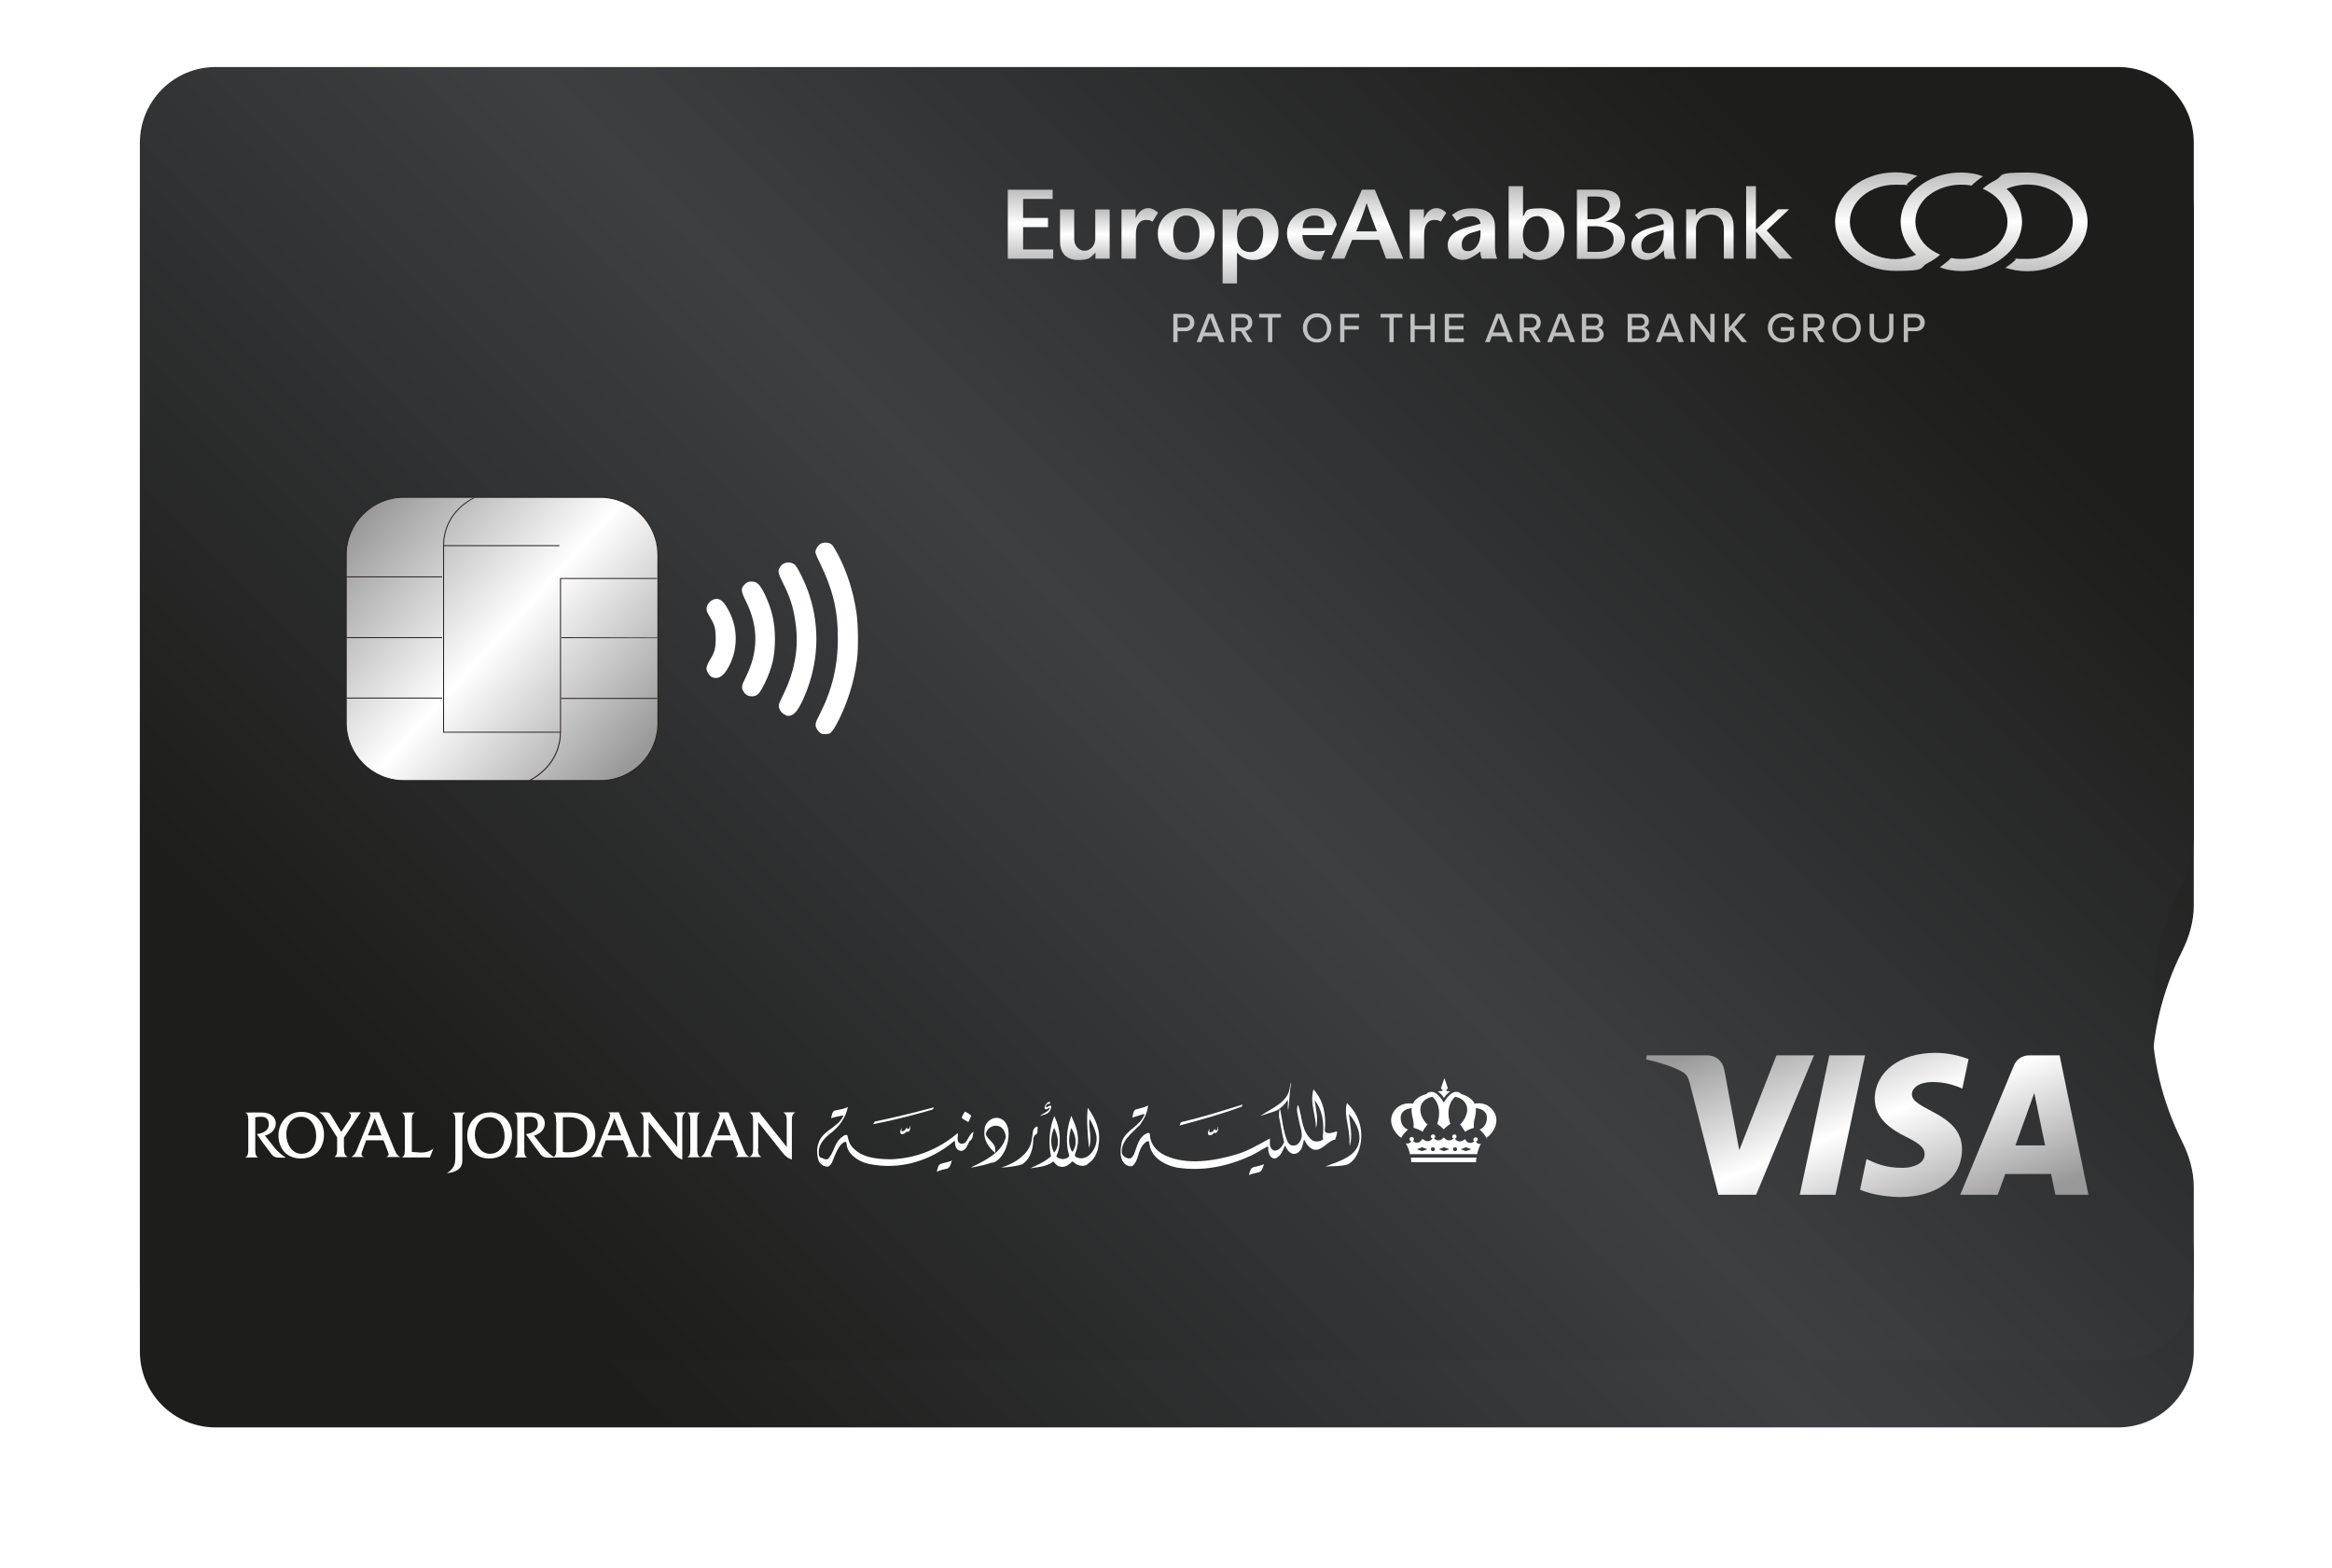 
<svg width="348" height="234" viewBox="0 0 348 234" fill="none" xmlns="http://www.w3.org/2000/svg">
<g filter="url(#filter0_d_59_1619)">
<path d="M32.192 10C25.942 10 20.875 15.067 20.875 21.317V191.699C20.875 197.95 25.942 203.016 32.192 203.016H316.058C322.308 203.016 327.375 197.95 327.375 191.699V177.147C327.375 174.747 326.667 172.415 325.592 170.269C322.71 164.515 321.088 158.021 321.088 151.147C321.088 144.274 322.71 137.779 325.592 132.025C326.667 129.879 327.375 127.548 327.375 125.148V21.317C327.375 15.067 322.308 10 316.058 10H32.192Z" fill="url(#paint0_linear_59_1619)"/>
</g>
<path d="M32.192 10C25.942 10 20.875 15.067 20.875 21.317V191.699C20.875 197.95 25.942 203.016 32.192 203.016H316.058C322.308 203.016 327.375 197.95 327.375 191.699V177.147C327.375 174.747 326.667 172.415 325.592 170.269C322.71 164.515 321.088 158.021 321.088 151.147C321.088 144.274 322.71 137.779 325.592 132.025C326.667 129.879 327.375 127.548 327.375 125.148V21.317C327.375 15.067 322.308 10 316.058 10H32.192Z" fill="url(#paint1_linear_59_1619)"/>
<path fill-rule="evenodd" clip-rule="evenodd" d="M122.764 109.561C122.311 109.426 121.857 108.884 121.721 108.341C121.676 107.98 121.721 107.754 122.22 106.805C124.17 103.009 125.032 99.484 125.032 95.236C125.032 90.987 124.261 87.96 122.401 84.118C121.993 83.305 121.676 82.537 121.676 82.401C121.676 81.994 122.039 81.407 122.401 81.181C122.9 80.864 123.762 80.91 124.17 81.316C124.307 81.452 124.715 82.13 125.078 82.808C126.438 85.429 127.346 88.321 127.799 91.349C128.071 93.202 128.117 96.772 127.89 98.444C127.482 101.608 126.62 104.41 125.304 107.166C124.488 108.838 123.989 109.516 123.581 109.516C123.173 109.516 123.354 109.516 123.263 109.561C123.173 109.561 122.946 109.561 122.764 109.516V109.561ZM117.276 106.714C116.55 106.488 116.051 105.63 116.278 104.997C116.323 104.861 116.641 104.138 117.004 103.415C118.501 100.342 119.136 97.043 118.818 93.835C118.546 91.168 118.092 89.496 116.868 87.056C116.051 85.429 116.006 85.158 116.505 84.48C116.958 83.847 118.047 83.757 118.637 84.299C119.045 84.66 120.315 87.282 120.769 88.773C122.401 93.699 122.129 98.987 120.088 103.822C119.045 106.308 118.274 107.076 117.231 106.76L117.276 106.714ZM111.652 103.822C111.198 103.641 110.835 103.144 110.744 102.692C110.699 102.421 110.744 102.105 111.289 101.065C113.194 97.224 113.194 93.518 111.334 89.767C110.518 88.14 110.518 87.779 111.198 87.146C111.561 86.83 111.697 86.785 112.15 86.785C112.967 86.785 113.375 87.191 114.101 88.638C115.189 90.897 115.643 92.84 115.643 95.371C115.643 97.947 115.235 99.71 114.056 102.105C113.375 103.46 113.058 103.822 112.377 103.912C112.15 103.912 111.833 103.912 111.652 103.822ZM106.345 101.111C105.982 100.975 105.619 100.478 105.483 100.071C105.347 99.619 105.483 99.258 105.982 98.399C106.662 97.314 106.798 96.727 106.798 95.281C106.798 93.835 106.662 93.247 105.982 92.162C105.755 91.801 105.528 91.349 105.483 91.168C105.256 90.445 105.891 89.587 106.662 89.406C107.342 89.27 107.841 89.587 108.431 90.581C110.245 93.428 110.245 97.224 108.431 100.026C107.796 101.02 107.07 101.382 106.299 101.065L106.345 101.111Z" fill="white"/>
<path d="M89.599 74.226H60.287C55.523 74.177 51.683 78.058 51.683 82.811V107.837C51.683 112.59 55.523 116.47 60.287 116.47H89.599C94.363 116.47 98.203 112.639 98.252 107.886V82.859C98.252 78.106 94.412 74.226 89.648 74.226H89.599Z" fill="url(#paint2_linear_59_1619)"/>
<path d="M89.55 116.568H60.238C55.425 116.568 51.537 112.639 51.537 107.837V82.811C51.585 78.009 55.474 74.129 60.287 74.129H89.599C94.412 74.129 98.3 78.058 98.3 82.859V107.886C98.3 112.688 94.363 116.568 89.55 116.568ZM60.287 74.275C55.571 74.275 51.731 78.106 51.731 82.811V107.837C51.731 112.542 55.523 116.422 60.238 116.422H89.55C94.266 116.422 98.106 112.639 98.106 107.886V82.859C98.106 78.155 94.314 74.323 89.599 74.275H60.287Z" fill="#2B2523"/>
<path d="M83.668 109.341H66.12V81.453C66.12 78.349 67.772 75.73 70.786 74.178V74.323C67.87 75.875 66.266 78.397 66.266 81.453V109.196H83.668V109.341Z" fill="#2B2523"/>
<path d="M79.05 116.568L78.953 116.422C81.87 114.919 83.571 112.251 83.571 109.147V86.254H98.057V86.4H83.717V109.195C83.717 112.348 81.967 115.064 79.002 116.568H79.05Z" fill="#2B2523"/>
<path d="M83.474 81.501H66.217V81.356H83.474V81.501Z" fill="#2B2523"/>
<path d="M65.974 86.157H51.682V86.012H65.974V86.157Z" fill="#2B2523"/>
<path d="M65.974 95.227H51.682V95.082H65.974V95.227Z" fill="#2B2523"/>
<path d="M98.057 95.227H83.766V95.082L98.057 95.13V95.227Z" fill="#2B2523"/>
<path d="M65.974 104.249H51.682V104.103H65.974V104.249Z" fill="#2B2523"/>
<path d="M98.057 104.297H83.766V104.151H98.057V104.297Z" fill="#2B2523"/>
<path d="M201.306 173.705C200.265 174.072 199.101 174.011 197.876 174.072H197.784C199.683 173.309 202.622 172.668 202.867 170.045C202.959 168.58 202.194 167.299 201.306 166.231V166.323C201.459 167.818 201.887 169.495 201.428 171.021C201.336 170.594 201.428 169.984 201.336 169.434C201.214 167.879 200.571 166.231 200.999 164.614C202.837 166.323 203.602 168.855 202.867 171.387C202.592 172.272 202.132 173.156 201.275 173.675" fill="white"/>
<path d="M199.315 170.014C197.937 170.258 196.835 172.577 195.334 171.112C194.998 170.807 194.814 170.411 194.599 170.045C194.416 170.594 194.416 171.234 194.018 171.692C193.742 172.058 193.313 172.302 192.823 172.15C192.272 171.967 191.997 171.417 191.782 170.929C191.507 171.417 191.354 172.028 190.925 172.455C190.711 172.668 190.466 172.912 190.098 172.882C189.578 172.79 189.363 172.211 189.271 171.753C189.21 171.509 189.363 171.265 189.179 171.082C188.475 171.417 187.771 171.906 187.067 172.272C183.637 173.95 179.626 174.895 175.553 174.224C173.961 173.889 172.154 172.973 171.633 171.234L171.45 170.319C171.082 170.228 170.776 170.624 170.531 170.899C169.796 171.814 169.919 173.126 169.061 173.95C168.663 174.194 168.204 173.95 167.867 173.706C167.01 172.882 167.193 171.57 167.377 170.502C167.867 168.672 170.194 168.062 170.776 166.323L170.715 166.231L168.969 166.78C169.092 166.384 169.061 165.865 169.429 165.591C170.072 165.377 170.776 165.316 171.327 164.95C171.235 166.018 170.745 166.994 170.102 167.879C168.908 169.099 167.255 170.258 167.408 172.089C167.591 172.607 168.112 172.882 168.602 172.882C168.939 172.821 169.092 172.485 169.245 172.211C169.704 171.082 169.919 169.557 171.297 169.068C171.45 169.068 171.572 169.129 171.603 169.282C171.603 170.685 172.583 171.814 173.808 172.394C177.145 173.98 181.371 173.217 184.709 172.211C186.117 171.784 187.801 170.838 189.516 169.892C189.516 170.533 189.333 171.356 190.098 171.692C190.435 171.753 190.741 171.601 190.986 171.387C191.323 171.112 191.476 170.746 191.629 170.411C191.292 169.19 191.139 167.909 190.864 166.658C190.864 166.292 190.864 165.865 190.955 165.53L191.047 165.621C191.354 167.177 191.507 168.794 192.088 170.258C192.211 170.533 192.456 170.868 192.762 170.929C193.13 170.99 193.497 170.929 193.742 170.655C194.783 169.618 193.956 168.184 193.803 167.055C193.681 166.353 193.405 165.713 193.65 164.95H193.742C194.354 166.719 194.201 168.885 195.824 170.167C196.253 170.441 196.927 170.38 197.355 170.106C197.539 169.984 197.355 169.679 197.417 169.465C197.6 167.574 197.355 165.621 196.192 164.218C196.375 165.56 196.774 167.024 196.375 168.367C196.375 166.414 195.426 164.553 196.008 162.57C197.508 164.187 197.937 166.445 197.692 168.702C197.692 168.885 197.876 169.038 198.06 169.068C198.611 169.221 199.07 168.885 199.529 168.855C199.529 169.221 199.438 169.526 199.284 169.862" fill="white"/>
<path d="M192.242 165.651C192.089 165.163 192.242 164.645 192.18 164.126C191.721 164.797 190.956 165.651 190.129 165.865C189.424 166.079 188.751 166.323 188.077 166.536C189.7 165.407 192.272 164.523 192.487 162.204L192.609 161.625H192.67C192.425 162.936 192.425 164.34 192.242 165.621" fill="white"/>
<path d="M187.893 174.926C187.373 175.078 186.852 175.139 186.362 175.353C186.515 174.956 186.546 174.346 187.036 174.193C187.557 174.041 188.169 173.949 188.628 173.736C188.445 174.163 188.383 174.743 187.893 174.926Z" fill="white"/>
<path d="M185.321 165.133C182.32 166.262 179.136 167.116 176.012 167.97C176.012 167.97 176.196 167.604 176.196 167.513L176.38 167.421C179.472 166.719 182.473 165.743 185.444 164.828L185.321 165.102" fill="white"/>
<path d="M181.463 169.038C181.34 169.16 181.187 169.038 181.126 169.038C180.942 169.404 180.575 169.495 180.391 169.373C180.207 169.251 180.238 168.977 180.33 168.794C180.391 168.672 180.422 168.55 180.514 168.458C180.575 168.611 180.33 168.794 180.514 168.946C180.636 169.038 180.789 168.946 180.912 168.885C181.095 168.794 181.187 168.58 181.249 168.428C181.249 168.55 181.402 168.733 181.585 168.641C181.769 168.519 181.647 168.275 181.8 168.153C181.769 168.458 181.8 168.885 181.493 169.007" fill="white"/>
<path d="M157.303 168.306C156.813 169.373 156.66 170.929 157.303 171.997C158.252 170.99 157.854 169.343 157.303 168.306ZM160.15 171.722C160.824 170.685 160.487 169.251 159.844 168.336C159.507 169.465 159.324 170.96 160.028 171.906L160.15 171.722ZM162.263 173.797C161.773 174.072 161.069 174.011 160.61 173.736L160.028 173.309C159.599 173.736 159.14 174.133 158.497 174.133C157.854 174.133 157.548 173.736 157.18 173.339C156.2 174.102 154.914 174.163 153.75 174.346C154.822 173.827 155.925 173.4 156.843 172.546C156.415 170.594 156.598 168.336 157.333 166.567L157.425 166.75C158.221 168.458 158.466 170.746 157.639 172.546C157.823 172.851 158.16 172.882 158.497 172.973C158.926 172.973 159.354 172.851 159.569 172.485C158.987 170.685 159.14 168.458 159.875 166.506L159.936 166.658C160.548 168.031 161.161 169.556 160.732 171.204C160.732 171.509 160.395 172.211 160.395 172.394C160.395 172.577 160.579 172.699 160.824 172.76C161.559 173.034 162.294 172.699 162.784 172.15C163.58 171.265 163.886 170.014 163.457 168.855C163.243 168.214 162.998 167.604 162.631 167.055L162.569 166.994C162.416 168.458 163.029 169.984 162.508 171.295C162.324 169.404 162.11 167.207 162.324 165.316L162.386 165.407C163.488 166.963 164.284 168.702 163.947 170.777C163.825 171.936 163.335 173.126 162.233 173.736" fill="white"/>
<path d="M156.476 166.018C156.231 166.262 155.649 166.414 155.19 166.536C155.619 166.17 156.384 165.957 156.69 165.377C156.445 165.224 156.017 165.865 155.894 165.346C155.894 164.95 156.139 164.645 156.445 164.462C156.537 164.431 156.66 164.431 156.721 164.492C156.721 164.584 156.66 164.675 156.599 164.767C156.415 164.675 156.262 164.767 156.17 164.919C156.078 164.98 156.047 165.102 156.078 165.194C156.415 165.346 156.69 164.736 156.874 165.102C156.874 165.438 156.721 165.774 156.476 166.018Z" fill="white"/>
<path d="M154.639 169.251C153.996 169.678 154.271 170.228 154.087 171.173C153.873 172.18 153.475 173.187 152.495 173.766C151.975 173.98 150.382 174.194 149.402 174.255L149.739 174.133C151.576 173.522 153.873 172.028 153.996 169.831C154.149 169.221 153.996 168.367 154.73 168.123C154.792 168.123 154.822 168.123 154.853 168.214C154.792 168.58 154.914 169.099 154.639 169.251Z" fill="white"/>
<path d="M148.147 173.461C147.167 173.797 146.126 174.011 145.085 174.224H144.901C146.83 173.248 149.555 172.058 150.107 169.648C150.015 169.007 149.739 168.275 149.065 168.062C148.484 167.879 147.902 168.062 147.473 168.489C147.289 168.702 147.167 168.946 147.106 169.221C147.32 170.106 148.606 170.563 148.514 171.57V172.058C147.504 171.204 146.708 170.075 146.922 168.641C146.891 167.909 147.412 167.238 148.055 166.963C148.667 166.658 149.402 166.841 149.892 167.329C150.78 168.336 150.566 169.984 150.168 171.173C149.831 172.119 149.157 173.187 148.177 173.522" fill="white"/>
<path d="M144.717 170.197C144.411 170.777 144.227 171.6 143.492 171.753C143.217 171.753 143.002 171.631 142.849 171.509C142.574 171.173 142.482 170.777 142.512 170.289H142.39C138.899 173.217 134.398 174.651 129.713 173.705C128.365 173.431 126.712 172.516 126.375 171.021C126.344 170.807 126.375 170.533 126.191 170.38C125.15 170.624 124.63 172.394 124.14 173.522C123.895 173.919 123.772 174.01 123.527 174.102C122.945 174.102 122.425 173.766 122.18 173.278C121.721 171.936 121.904 170.441 122.792 169.465C123.772 168.397 125.273 167.848 125.854 166.506V166.445C125.242 166.597 124.599 166.658 124.017 166.872C124.14 166.475 124.14 165.987 124.507 165.743C125.181 165.59 125.916 165.529 126.528 165.194C126.222 166.78 125.211 168.214 123.803 169.221C122.945 169.953 122.18 170.807 122.18 171.875C122.18 172.943 122.486 172.668 122.823 172.882C123.007 172.973 123.282 173.065 123.527 172.973C124.446 172.089 124.446 170.716 125.487 169.8C125.793 169.617 126.038 169.251 126.436 169.404C126.559 169.861 126.651 170.38 126.896 170.807C128.274 172.76 130.662 172.973 132.959 173.004C136.756 172.851 140.032 171.509 142.88 169.129H142.972C142.972 169.587 142.666 170.441 143.339 170.655C143.615 170.746 143.86 170.655 144.074 170.472C144.503 170.014 144.625 169.373 145.115 169.007L145.268 168.885C145.177 169.343 145.207 169.953 144.717 170.289" fill="white"/>
<path d="M144.472 167.421C144.135 167.238 143.829 167.085 143.523 166.841C143.584 166.475 143.799 166.201 143.982 165.896C144.35 166.048 144.687 166.231 144.932 166.506C144.809 166.841 144.687 167.146 144.503 167.451" fill="white"/>
<path d="M141.41 174.377C140.859 174.529 140.308 174.59 139.787 174.865C139.94 174.499 139.91 173.827 140.43 173.675C140.951 173.492 141.563 173.431 142.053 173.187C141.9 173.614 141.839 174.132 141.41 174.377Z" fill="white"/>
<path d="M138.501 165.774C135.837 166.536 133.142 167.207 130.356 167.757C130.264 167.695 130.417 167.573 130.478 167.482L130.57 167.36C133.54 166.75 136.48 166.018 139.358 165.255C139.328 165.651 138.746 165.682 138.47 165.774" fill="white"/>
<path d="M135.5 168.946C135.408 168.946 135.347 168.885 135.316 168.794C135.102 169.19 134.459 169.495 134.336 169.007C134.336 168.733 134.459 168.458 134.612 168.306C134.612 168.428 134.459 168.58 134.52 168.733C134.612 168.885 134.796 168.824 134.918 168.733C135.224 168.55 135.194 168.336 135.347 168.245C135.347 168.336 135.347 168.489 135.5 168.489C135.653 168.489 135.745 168.336 135.776 168.214V167.97C135.929 168.153 135.837 168.428 135.776 168.611C135.653 168.946 135.561 168.855 135.469 168.885" fill="white"/>
<path d="M51.352 171.387C51.352 171.997 51.352 172.302 51.873 172.668H49.883C50.373 172.394 50.311 171.722 50.311 171.234V169.739L48.597 167.024C48.321 166.567 48.107 166.231 47.617 165.987H48.535C48.872 165.987 49.178 166.048 49.301 166.262L50.924 168.916L52.179 167.024C52.363 166.78 52.577 166.292 52.026 166.018C52.026 165.987 53.833 165.987 53.833 165.987L51.322 169.77V171.387H51.352Z" fill="white"/>
<path d="M54.629 170.197L54.108 171.631C53.894 172.211 53.832 172.485 54.322 172.668H52.424C53.006 172.333 53.189 171.783 53.404 171.204L55.118 166.963C55.272 166.597 55.455 166.17 54.965 166.018C54.965 165.987 56.588 165.987 56.588 165.987L58.732 171.234C58.977 171.814 59.16 172.394 59.742 172.668H57.63C58.119 172.424 58.058 172.302 57.783 171.6L57.231 170.167H54.629V170.197ZM55.915 166.872L54.904 169.434H56.925L55.915 166.872Z" fill="white"/>
<path d="M62.866 171.997C63.57 171.997 64.152 171.814 64.673 171.387L64.152 172.729H59.957C60.478 172.516 60.416 171.753 60.416 171.295V167.451C60.416 166.994 60.478 166.231 59.957 166.048C59.957 166.018 61.917 166.018 61.917 166.018C61.396 166.231 61.458 166.994 61.458 167.451V171.906L62.835 171.997H62.866Z" fill="white"/>
<path d="M67.949 167.451C67.949 166.994 68.01 166.231 67.49 166.048C67.49 166.018 69.449 166.018 69.449 166.018C68.929 166.231 68.99 166.994 68.99 167.451V173.248C68.99 174.316 68.194 174.926 66.693 175.078C67.826 174.316 67.949 173.705 67.949 172.607V167.451Z" fill="white"/>
<path d="M82.984 167.421C82.984 166.963 83.046 166.201 82.525 166.048C82.525 166.018 85.036 166.018 85.036 166.018C87.363 166.018 88.833 167.268 88.833 169.312C88.833 171.356 87.302 172.729 85.005 172.729H82.555C83.076 172.363 83.015 171.875 83.015 171.265V167.421H82.984ZM84.025 171.906C84.27 171.967 84.515 171.967 84.76 171.967C86.291 171.967 87.639 171.173 87.639 169.404C87.639 167.634 86.628 166.719 84.913 166.719C83.199 166.719 84.301 166.75 83.995 166.841V171.906H84.025Z" fill="white"/>
<path d="M90.395 170.197L89.874 171.631C89.66 172.211 89.599 172.485 90.088 172.668H88.19C88.772 172.333 88.956 171.783 89.17 171.204L90.885 166.963C91.038 166.597 91.222 166.17 90.731 166.018C90.731 165.987 92.355 165.987 92.355 165.987L94.498 171.234C94.743 171.814 94.927 172.394 95.508 172.668H93.396C93.885 172.424 93.824 172.302 93.549 171.6L92.998 170.167H90.395V170.197ZM91.681 166.872L90.67 169.434H92.691L91.681 166.872Z" fill="white"/>
<path d="M96.764 171.387C96.764 171.967 96.764 172.363 97.284 172.668H95.478C96.029 172.333 96.029 171.905 96.029 171.356V167.299C96.029 166.719 96.029 166.323 95.508 166.018C95.508 165.987 97.009 165.987 97.009 165.987C97.039 166.109 97.1 166.17 97.162 166.262L97.315 166.475L101.051 171.173V167.299C101.051 166.719 101.051 166.323 100.53 166.018C100.53 165.987 102.337 165.987 102.337 165.987C101.816 166.323 101.816 166.719 101.816 167.299V173.034C101.081 172.79 100.775 172.455 100.316 171.875L96.794 167.451V171.387H96.764Z" fill="white"/>
<path d="M103.011 167.451C103.011 166.994 103.072 166.231 102.551 166.048C102.551 166.018 104.511 166.018 104.511 166.018C103.99 166.231 104.052 166.994 104.052 167.451V171.295C104.052 171.753 103.99 172.485 104.511 172.699H102.551C103.072 172.485 103.011 171.722 103.011 171.265V167.421V167.451Z" fill="white"/>
<path d="M106.746 170.197L106.226 171.631C106.011 172.211 105.95 172.485 106.44 172.668H104.542C105.123 172.333 105.307 171.783 105.521 171.204L107.236 166.963C107.389 166.597 107.573 166.17 107.083 166.018C107.083 165.987 108.706 165.987 108.706 165.987L110.85 171.234C111.094 171.814 111.278 172.394 111.86 172.668H109.747C110.237 172.424 110.176 172.302 109.9 171.6L109.349 170.167H106.746V170.197ZM108.032 166.872L107.022 169.434H109.043L108.032 166.872Z" fill="white"/>
<path d="M113.116 171.387C113.116 171.967 113.116 172.363 113.636 172.668H111.83C112.381 172.333 112.381 171.905 112.381 171.356V167.299C112.381 166.719 112.381 166.323 111.86 166.018C111.86 165.987 113.361 165.987 113.361 165.987C113.391 166.109 113.453 166.17 113.514 166.262L113.667 166.475L117.403 171.173V167.299C117.403 166.719 117.403 166.323 116.882 166.018C116.882 165.987 118.689 165.987 118.689 165.987C118.168 166.323 118.168 166.719 118.168 167.299V173.034C117.433 172.79 117.127 172.455 116.668 171.875L113.146 167.451V171.387H113.116Z" fill="white"/>
<path d="M73.124 166.018C70.766 166.018 69.725 167.879 69.725 169.465C69.725 171.051 70.644 172.882 73.002 172.882C75.359 172.882 76.401 171.143 76.401 169.343C76.401 167.543 75.206 165.987 73.094 165.987M73.094 172.18C71.716 172.18 70.889 170.746 70.858 169.343C70.858 167.879 71.685 166.689 73.094 166.719C74.533 166.75 75.298 168.123 75.298 169.587C75.298 171.051 74.471 172.18 73.124 172.18" fill="white"/>
<path d="M45.013 165.926C42.625 165.926 41.553 167.817 41.553 169.434C41.553 171.051 42.472 172.882 44.891 172.882C47.31 172.882 48.351 171.112 48.351 169.312C48.351 167.512 47.126 165.926 45.013 165.926ZM44.983 172.18C43.574 172.18 42.748 170.746 42.717 169.312C42.717 167.848 43.544 166.628 44.952 166.658C46.391 166.689 47.188 168.062 47.188 169.556C47.188 171.051 46.33 172.18 44.983 172.18Z" fill="white"/>
<path d="M39.042 166.018C40.42 166.018 41.155 166.719 41.155 167.665C41.155 168.611 40.359 169.282 39.532 169.465L41.002 171.326C41.431 171.844 42.074 172.394 42.656 172.76H41.706C41.155 172.76 40.819 172.638 40.512 172.241L39.318 170.655L38.338 169.251C39.165 169.129 40.114 168.763 40.114 167.787C40.114 166.811 39.471 166.628 38.797 166.658C38.553 166.658 38.338 166.689 38.093 166.75V171.326C38.093 171.783 38.032 172.546 38.553 172.729H36.593C37.113 172.516 37.052 171.753 37.052 171.295V167.451C37.052 166.994 37.113 166.231 36.593 166.048C36.593 166.018 39.042 166.018 39.042 166.018Z" fill="white"/>
<path d="M79.187 166.018C80.565 166.018 81.3 166.719 81.3 167.665C81.3 168.611 80.504 169.282 79.677 169.465L81.147 171.326C81.576 171.844 82.219 172.394 82.8 172.76H81.851C81.3 172.76 80.963 172.638 80.657 172.241L79.463 170.655L78.483 169.251C79.309 169.129 80.259 168.763 80.259 167.787C80.259 166.811 79.616 166.628 78.942 166.658C78.697 166.658 78.483 166.689 78.238 166.75V171.326C78.238 171.783 78.177 172.546 78.697 172.729H76.737C77.258 172.516 77.197 171.753 77.197 171.295V167.451C77.197 166.994 77.258 166.231 76.737 166.048C76.737 166.018 79.187 166.018 79.187 166.018Z" fill="white"/>
<path d="M215.054 162.814C214.901 162.814 214.748 162.845 214.595 162.875C214.442 162.906 214.595 162.875 214.595 162.906C214.962 163.15 215.269 163.516 215.483 163.852C215.697 163.516 216.003 163.15 216.371 162.906C216.738 162.662 216.371 162.875 216.371 162.875C216.218 162.845 216.065 162.814 215.912 162.814C215.912 162.784 215.82 162.753 215.789 162.723L215.85 162.631L216.065 162.418C216.065 162.418 215.697 161.289 215.544 160.892C215.391 161.319 215.024 162.418 215.024 162.418L215.238 162.631L215.299 162.692C215.238 162.723 215.207 162.753 215.177 162.814H215.054Z" fill="white"/>
<path d="M210.614 172.76C210.614 172.76 210.523 172.76 210.553 172.851C210.553 173.126 210.614 173.37 210.614 173.431H220.26C220.26 173.339 220.26 173.126 220.321 172.851C220.383 172.577 220.321 172.76 220.26 172.76H210.553H210.614ZM221.026 170.685C220.811 170.746 220.474 170.746 220.23 170.35C220.413 170.35 220.566 170.167 220.505 169.953C220.505 169.831 220.383 169.74 220.26 169.74C220.046 169.679 219.862 169.862 219.862 170.045C219.862 170.228 219.923 170.289 220.046 170.319C219.77 170.502 219.127 170.899 218.637 170.014H218.576C218.392 170.167 217.688 170.716 217.106 169.923C217.259 169.923 217.382 169.74 217.351 169.557C217.351 169.435 217.229 169.312 217.076 169.282C216.892 169.282 216.708 169.404 216.708 169.587C216.708 169.77 216.8 169.831 216.922 169.892C216.677 170.106 216.096 170.472 215.483 169.77H215.422C214.81 170.472 214.228 170.106 213.983 169.892C214.105 169.831 214.197 169.709 214.166 169.557C214.166 169.404 214.044 169.312 213.891 169.282C213.707 169.282 213.523 169.404 213.523 169.587C213.523 169.77 213.646 169.862 213.768 169.892C213.187 170.685 212.482 170.136 212.299 169.984H212.237C211.747 170.838 211.074 170.472 210.829 170.289C210.951 170.228 211.043 170.075 210.982 169.923C210.982 169.801 210.859 169.709 210.737 169.679C210.523 169.618 210.339 169.801 210.339 169.984C210.339 170.167 210.461 170.289 210.614 170.289C210.369 170.685 210.033 170.685 209.818 170.624C209.818 170.624 209.757 170.624 209.818 170.685C210.094 171.143 210.278 171.692 210.4 172.18C210.523 172.668 210.4 172.241 210.461 172.241H220.383C220.383 172.241 220.444 172.241 220.444 172.18C220.566 171.692 220.719 171.143 220.995 170.685V170.624L221.087 170.685H221.026ZM212.972 171.509L212.207 171.784L211.441 171.509L212.207 171.204L212.972 171.479V171.509ZM213.83 171.784C213.677 171.784 213.523 171.662 213.523 171.479C213.523 171.295 213.585 171.295 213.677 171.234C213.677 171.234 213.768 171.234 213.83 171.234C213.891 171.234 213.921 171.234 213.983 171.234C214.075 171.295 214.136 171.387 214.136 171.479C214.136 171.631 214.013 171.784 213.86 171.784H213.83ZM216.249 171.509L215.483 171.784L214.718 171.509L215.483 171.204L216.249 171.479V171.509ZM217.106 171.784C216.953 171.784 216.831 171.662 216.831 171.479C216.831 171.295 216.892 171.295 216.984 171.234C216.984 171.234 217.075 171.234 217.137 171.234C217.198 171.234 217.229 171.234 217.29 171.234C217.382 171.295 217.443 171.387 217.443 171.479C217.443 171.631 217.32 171.784 217.137 171.784H217.106ZM219.525 171.509L218.76 171.784L217.994 171.509L218.76 171.204L219.525 171.479V171.509Z" fill="white"/>
<path d="M222.924 165.895C222.036 164.553 220.75 164.553 220.046 164.706C219.586 163.638 218.055 163.272 218.055 163.272C217.963 163.15 217.78 162.967 217.351 162.936C216.647 162.875 215.973 163.79 215.973 163.79C215.82 163.974 215.697 164.187 215.575 164.34C215.514 164.431 215.483 164.523 215.452 164.553C215.452 164.492 215.391 164.431 215.33 164.34C215.238 164.187 215.116 163.974 214.932 163.79C214.932 163.79 214.258 162.875 213.554 162.936C213.125 162.967 212.941 163.15 212.85 163.272C212.85 163.272 211.288 163.638 210.859 164.706C210.155 164.584 208.869 164.584 207.981 165.895C206.94 167.482 208.256 169.251 209.052 169.77H209.114C209.42 169.19 209.91 168.763 210.063 168.611C210.216 168.458 210.063 168.55 210.063 168.55C209.818 168.458 209.083 168.092 209.022 166.933C208.961 165.804 209.94 165.407 210.675 165.377C210.675 165.377 210.553 165.926 210.829 166.872C210.829 166.872 211.012 167.695 210.951 168.306C211.747 168.55 211.962 168.672 212.237 168.855C212.513 169.038 212.298 168.855 212.298 168.855C212.421 168.611 212.666 168.275 212.972 167.848C213.278 167.421 212.972 167.817 212.972 167.787C212.788 167.573 211.625 166.384 212.053 164.98C212.053 164.98 212.115 164.706 212.39 164.401C212.605 164.126 213.033 163.821 213.738 163.668C213.829 163.729 213.952 163.851 214.044 163.974C214.044 163.974 214.35 164.279 214.564 164.889C214.748 165.438 214.901 166.384 214.503 167.665C214.105 168.946 214.503 167.695 214.503 167.726C214.932 168.062 215.207 168.275 215.422 168.489C215.636 168.702 215.422 168.489 215.483 168.489C215.697 168.275 215.942 168.062 216.402 167.726C216.861 167.39 216.402 167.726 216.402 167.665C216.004 166.384 216.157 165.438 216.34 164.889C216.555 164.279 216.861 163.974 216.861 163.974C216.983 163.851 217.075 163.729 217.167 163.668C217.871 163.821 218.3 164.126 218.514 164.401C218.759 164.706 218.851 164.98 218.851 164.98C219.28 166.353 218.116 167.573 217.933 167.787C217.749 168 217.933 167.817 217.933 167.848C218.239 168.275 218.484 168.641 218.606 168.855C218.729 169.068 218.606 168.855 218.668 168.855C218.943 168.702 219.158 168.55 219.954 168.306C219.862 167.695 220.046 166.872 220.076 166.872C220.321 165.926 220.229 165.377 220.229 165.377C220.964 165.407 221.975 165.804 221.883 166.933C221.822 168.062 221.087 168.458 220.842 168.55C220.597 168.641 220.842 168.611 220.842 168.611C221.025 168.763 221.485 169.19 221.791 169.77C222.097 170.35 221.791 169.77 221.852 169.77C222.648 169.282 223.965 167.482 222.924 165.895Z" fill="white"/>
<path d="M279.776 163.995C279.742 166.988 282.427 168.658 284.445 169.656C286.524 170.674 287.217 171.325 287.21 172.242C287.196 173.64 285.555 174.251 284.021 174.278C281.337 174.318 279.783 173.551 278.538 172.968L277.57 177.529C278.814 178.106 281.115 178.608 283.503 178.635C289.107 178.635 292.767 175.839 292.787 171.515C292.807 166.025 285.259 165.719 285.313 163.269C285.326 162.523 286.033 161.728 287.573 161.525C288.34 161.423 290.446 161.348 292.834 162.455L293.769 158.043C292.484 157.575 290.836 157.12 288.777 157.12C283.51 157.12 279.796 159.95 279.763 163.995M302.79 157.493C301.768 157.493 300.9 158.097 300.523 159.02L292.524 178.296H298.122L299.238 175.194H306.08L306.726 178.296H311.657L307.351 157.493H302.79ZM303.571 163.113L305.185 170.925H300.765L303.571 163.113ZM272.988 157.493L268.575 178.296H273.91L278.323 157.493H272.988ZM265.097 157.493L259.547 171.651L257.3 159.611C257.038 158.267 255.995 157.493 254.838 157.493H245.769L245.642 158.097C247.505 158.505 249.624 159.163 250.902 159.869C251.689 160.296 251.911 160.677 252.174 161.695L256.426 178.296H262.063L270.701 157.493H265.097Z" fill="url(#paint3_linear_59_1619)"/>
<path d="M157.083 29.684V28.307H150.391V38.606H157.166V37.229H152.677V33.897H156.395V32.52H152.677V29.684H157.083Z" fill="url(#paint4_linear_59_1619)"/>
<path d="M158.185 31.253V35.99C158.185 37.835 159.176 38.799 160.911 38.799C162.646 38.799 162.729 38.414 163.472 37.698V38.606H165.593V31.253H163.445V35.522C163.445 36.871 162.563 37.422 161.82 37.422C161.076 37.422 160.305 36.734 160.305 35.715V31.253H158.157H158.185Z" fill="url(#paint5_linear_59_1619)"/>
<path d="M167.355 31.253V38.606H169.503V34.971C169.503 33.374 170.219 32.823 170.963 32.823C171.706 32.823 171.624 32.906 171.982 33.071L172.808 31.749C172.395 31.336 171.899 31.061 171.321 31.061C170.742 31.061 170.219 31.391 169.861 31.887C169.668 32.162 169.503 32.548 169.503 32.548H169.476V31.253H167.328H167.355Z" fill="url(#paint6_linear_59_1619)"/>
<path d="M210.371 31.253V38.606H212.519V34.971C212.519 33.374 213.235 32.823 213.979 32.823C214.722 32.823 214.64 32.906 214.998 33.071L215.824 31.749C215.411 31.336 214.915 31.061 214.337 31.061C213.759 31.061 213.235 31.391 212.877 31.887C212.685 32.162 212.519 32.548 212.519 32.548H212.492V31.253H210.344H210.371Z" fill="url(#paint7_linear_59_1619)"/>
<path d="M177.021 38.772C179.555 38.772 181.262 37.119 181.262 34.833C181.262 32.548 179.197 31.061 177.021 31.061C174.846 31.061 172.78 32.438 172.78 34.833C172.78 37.229 174.488 38.772 177.021 38.772ZM177.021 32.162C178.536 32.162 179.004 33.622 179.004 34.833C179.004 36.045 178.591 37.697 177.021 37.697C175.452 37.697 175.066 36.128 175.066 34.833C175.066 33.539 175.562 32.162 177.021 32.162Z" fill="url(#paint8_linear_59_1619)"/>
<path d="M182.447 31.253V42.297H184.595V37.697C185.201 38.358 186.027 38.799 187.018 38.799C189.332 38.799 190.791 36.734 190.791 34.778C190.791 32.823 189.745 31.088 187.211 31.088C184.677 31.088 185.201 31.529 184.622 32.272H184.595V31.253H182.447ZM186.66 32.245C187.9 32.245 188.505 33.512 188.505 34.778C188.505 36.045 188.01 37.615 186.578 37.615C185.146 37.615 184.595 36.568 184.595 35.026C184.595 33.484 185.311 32.272 186.66 32.272V32.245Z" fill="url(#paint9_linear_59_1619)"/>
<path d="M199.494 33.511C199.136 32.08 198.089 31.061 196.189 31.061C194.289 31.061 192.058 32.493 192.058 34.778C192.058 37.064 193.876 38.772 196.327 38.772C198.778 38.772 196.85 38.772 197.153 38.716L197.759 37.367C197.428 37.45 197.07 37.505 196.74 37.505C195.39 37.505 194.344 36.486 194.371 35.081H198.778L199.494 33.484V33.511ZM197.593 34.035H194.399C194.399 33.043 194.922 32.162 196.161 32.162C197.401 32.162 197.676 32.933 197.593 34.035Z" fill="url(#paint10_linear_59_1619)"/>
<path d="M203.239 28.307L198.64 38.606H200.622L201.779 35.797H205.8L206.846 38.606H209.407L205.166 28.307H203.266H203.239ZM202.385 34.531C202.908 33.181 203.459 31.914 203.927 30.345H203.955C204.478 31.942 204.974 33.181 205.469 34.531H202.385Z" fill="url(#paint11_linear_59_1619)"/>
<path d="M218.358 38.772C219.101 38.772 219.817 38.303 220.423 37.89L220.919 37.532C220.919 37.918 220.974 38.358 221.139 38.606H223.425C223.177 38.083 223.094 37.395 223.094 36.816V33.815C223.094 31.529 221.277 31.088 219.79 31.088C218.303 31.088 217.697 31.336 216.678 32.08L217.366 33.016C217.945 32.575 218.578 32.272 219.487 32.272C220.396 32.272 220.836 32.713 220.946 33.374L219.046 33.897C217.174 34.393 216.044 35.191 216.044 36.568C216.044 37.945 217.091 38.799 218.358 38.799V38.772ZM219.735 34.696L220.919 34.338C221.084 36.513 219.955 37.477 219.101 37.477C218.248 37.477 218.137 37.037 218.137 36.376C218.137 35.715 218.661 34.971 219.735 34.696Z" fill="url(#paint12_linear_59_1619)"/>
<path d="M227.28 37.697C227.886 38.358 228.712 38.799 229.704 38.799C231.99 38.799 233.449 36.871 233.449 34.778C233.449 32.685 232.43 31.088 229.869 31.088C227.308 31.088 227.859 31.529 227.308 32.272H227.28V27.783H225.132V38.606H227.28V37.697ZM229.346 32.245C230.558 32.245 231.163 33.512 231.163 34.778C231.163 36.045 230.668 37.615 229.291 37.615C227.914 37.615 227.253 36.376 227.253 35.026C227.253 33.677 227.969 32.272 229.318 32.272L229.346 32.245Z" fill="url(#paint13_linear_59_1619)"/>
<path d="M242.482 35.632C242.482 33.952 240.967 33.099 239.48 33.071C240.361 32.906 241.793 32.107 241.793 30.427C241.793 28.747 240.527 28.307 238.847 28.307H235.322V38.634H238.516C240.857 38.634 242.482 37.367 242.482 35.632ZM236.892 29.326H238.213C239.508 29.326 240.196 29.849 240.196 30.758C240.196 31.666 239.012 32.713 237.663 32.713H236.892V29.326ZM236.892 37.587V33.759H238.158C239.425 33.759 240.802 34.283 240.802 35.715C240.802 37.147 239.701 37.587 238.406 37.587H236.892Z" fill="url(#paint14_linear_59_1619)"/>
<path d="M245.732 38.799C246.475 38.799 247.191 38.331 247.769 37.835L248.293 37.367C248.293 37.835 248.32 38.303 248.513 38.634H250.11C249.835 38.111 249.752 37.395 249.752 36.844V33.594C249.752 31.446 247.962 31.088 246.751 31.088C245.539 31.088 244.795 31.391 243.969 32.08L244.547 32.74C245.126 32.3 245.732 31.942 246.668 31.942C247.604 31.942 248.238 32.52 248.293 33.429L246.337 33.98C244.658 34.448 243.446 35.247 243.446 36.541C243.446 37.835 244.382 38.799 245.759 38.799H245.732ZM246.861 34.668L248.265 34.31C248.458 36.623 247.136 37.78 246.09 37.78C245.043 37.78 244.933 37.284 244.933 36.513C244.933 35.742 245.594 35.026 246.888 34.668H246.861Z" fill="url(#paint15_linear_59_1619)"/>
<path d="M253.085 34.172C253.085 32.768 254.131 32.024 255.288 32.024C256.444 32.024 257.243 32.74 257.243 34.145V38.606H258.703V33.842C258.703 31.969 257.711 31.033 255.838 31.033C253.966 31.033 253.828 31.391 253.057 32.135V31.226H251.625V38.606H253.085V34.172Z" fill="url(#paint16_linear_59_1619)"/>
<path d="M262.035 34.586H262.062L265.505 38.606H267.488L263.632 34.393L266.992 31.226H265.339L262.062 34.228H262.035V27.783H260.575V38.606H262.035V34.586Z" fill="url(#paint17_linear_59_1619)"/>
<path d="M287.701 29.271C289.354 27.866 291.392 27.563 292.576 27.563C293.76 27.563 293.65 27.618 294.201 27.701C294.476 27.425 294.751 27.178 295.082 26.93C295.412 26.654 295.66 26.489 295.908 26.324C295.027 25.938 293.788 25.746 292.603 25.746C290.813 25.746 288.638 26.186 286.765 27.536C284.562 29.105 283.626 31.226 283.626 33.099C283.626 34.971 284.507 36.706 285.939 38.028C285.002 38.414 283.956 38.661 282.827 38.661C279.082 38.661 276.052 36.183 276.052 33.099C276.052 30.014 279.082 27.563 282.827 27.563C286.572 27.563 283.846 27.618 284.342 27.701C284.672 27.37 284.782 27.233 285.195 26.902C285.526 26.627 285.829 26.434 286.132 26.241C285.113 25.911 284.011 25.718 282.827 25.718C277.87 25.718 273.849 29.023 273.849 33.071C273.849 37.119 277.87 40.424 282.827 40.424C287.784 40.424 286.242 39.983 287.701 39.24C288.941 38.606 289.519 38.001 289.519 38.001C289.519 38.001 288.472 37.56 287.701 36.899C286.627 35.99 285.829 34.558 285.829 33.071C285.829 31.584 286.545 30.234 287.701 29.243V29.271Z" fill="url(#paint18_linear_59_1619)"/>
<path d="M297.671 36.926C296.018 38.331 293.98 38.634 292.796 38.634C291.612 38.634 291.722 38.579 291.171 38.496C290.896 38.772 290.621 39.02 290.29 39.267C289.96 39.543 289.712 39.708 289.464 39.873C290.345 40.259 291.584 40.452 292.769 40.452C294.559 40.452 296.734 40.011 298.607 38.661C300.81 37.092 301.746 34.971 301.746 33.099C301.746 31.226 300.865 29.491 299.433 28.169C300.369 27.784 301.416 27.536 302.545 27.536C306.29 27.536 309.32 30.014 309.32 33.071C309.32 36.128 306.29 38.634 302.545 38.634C298.8 38.634 301.526 38.579 301.03 38.496C300.7 38.827 300.59 38.964 300.177 39.295C299.846 39.57 299.543 39.763 299.24 39.956C300.259 40.286 301.361 40.479 302.545 40.479C307.502 40.479 311.523 37.174 311.523 33.126C311.523 29.078 307.53 25.746 302.573 25.746C297.615 25.746 299.158 26.186 297.698 26.93C296.459 27.563 295.88 28.169 295.88 28.169C295.88 28.169 296.927 28.61 297.698 29.271C298.772 30.179 299.571 31.611 299.571 33.099C299.571 34.586 298.855 35.935 297.698 36.926H297.671Z" fill="url(#paint19_linear_59_1619)"/>
<g opacity="0.7">
<path d="M175.094 51.054V46.84H176.884C177.765 46.84 178.233 47.446 178.233 48.135C178.233 48.823 177.738 49.429 176.884 49.429H175.727V51.054H175.094ZM176.801 47.391H175.727V48.878H176.801C177.269 48.878 177.572 48.575 177.572 48.135C177.572 47.694 177.242 47.391 176.801 47.391Z" fill="white"/>
<path d="M181.978 51.054L181.648 50.173H179.582L179.252 51.054H178.563L180.243 46.84H181.042L182.722 51.054H182.033H181.978ZM180.601 47.391L179.748 49.622H181.455L180.601 47.391Z" fill="white"/>
<path d="M186.192 51.054L185.173 49.429H184.375V51.054H183.741V46.84H185.531C186.33 46.84 186.881 47.364 186.881 48.135C186.881 48.906 186.357 49.291 185.834 49.374L186.908 51.054H186.165H186.192ZM185.449 47.391H184.375V48.878H185.449C185.917 48.878 186.247 48.575 186.247 48.135C186.247 47.694 185.917 47.391 185.449 47.391Z" fill="white"/>
<path d="M189.221 51.054V47.391H187.899V46.84H191.149V47.391H189.855V51.054H189.221Z" fill="white"/>
<path d="M196.547 46.758C197.814 46.758 198.667 47.694 198.667 48.933C198.667 50.173 197.786 51.109 196.547 51.109C195.308 51.109 194.426 50.173 194.426 48.933C194.426 47.694 195.308 46.758 196.547 46.758ZM196.547 47.336C195.638 47.336 195.06 48.025 195.06 48.961C195.06 49.897 195.638 50.586 196.547 50.586C197.456 50.586 198.034 49.897 198.034 48.961C198.034 48.025 197.456 47.336 196.547 47.336Z" fill="white"/>
<path d="M199.989 51.054V46.84H202.826V47.391H200.623V48.63H202.771V49.181H200.623V51.054H199.989Z" fill="white"/>
<path d="M207.342 51.054V47.391H206.02V46.84H209.27V47.391H207.975V51.054H207.342Z" fill="white"/>
<path d="M213.456 51.054V49.154H211.115V51.054H210.481V46.84H211.115V48.603H213.456V46.84H214.089V51.054H213.456Z" fill="white"/>
<path d="M215.604 51.054V46.84H218.441V47.391H216.237V48.63H218.385V49.181H216.237V50.503H218.441V51.054H215.604Z" fill="white"/>
<path d="M225.022 51.054L224.692 50.173H222.626L222.296 51.054H221.607L223.287 46.84H224.086L225.766 51.054H225.077H225.022ZM223.645 47.391L222.792 49.622H224.499L223.645 47.391Z" fill="white"/>
<path d="M229.236 51.054L228.217 49.429H227.418V51.054H226.785V46.84H228.575C229.373 46.84 229.924 47.364 229.924 48.135C229.924 48.906 229.401 49.291 228.878 49.374L229.952 51.054H229.208H229.236ZM228.492 47.391H227.418V48.878H228.492C228.96 48.878 229.291 48.575 229.291 48.135C229.291 47.694 228.96 47.391 228.492 47.391Z" fill="white"/>
<path d="M234.303 51.054L233.973 50.173H231.907L231.577 51.054H230.888L232.568 46.84H233.367L235.047 51.054H234.358H234.303ZM232.926 47.391L232.072 49.622H233.78L232.926 47.391Z" fill="white"/>
<path d="M236.065 51.054V46.84H238.048C238.792 46.84 239.232 47.309 239.232 47.914C239.232 48.52 238.874 48.796 238.489 48.878C238.93 48.961 239.315 49.401 239.315 49.925C239.315 50.448 238.874 51.054 238.103 51.054H236.065ZM236.699 48.63H237.938C238.351 48.63 238.599 48.355 238.599 48.025C238.599 47.694 238.379 47.391 237.938 47.391H236.699V48.63ZM236.699 50.503H237.966C238.406 50.503 238.682 50.255 238.682 49.842C238.682 49.429 238.434 49.181 237.966 49.181H236.699V50.503Z" fill="white"/>
<path d="M242.895 51.054V46.84H244.878C245.621 46.84 246.062 47.309 246.062 47.914C246.062 48.52 245.704 48.796 245.318 48.878C245.759 48.961 246.145 49.401 246.145 49.925C246.145 50.448 245.704 51.054 244.933 51.054H242.895ZM243.528 48.63H244.768C245.181 48.63 245.429 48.355 245.429 48.025C245.429 47.694 245.181 47.391 244.768 47.391H243.528V48.63ZM243.528 50.503H244.795C245.236 50.503 245.511 50.255 245.511 49.842C245.511 49.429 245.263 49.181 244.795 49.181H243.528V50.503Z" fill="white"/>
<path d="M250.524 51.054L250.193 50.173H248.128L247.797 51.054H247.109L248.789 46.84H249.587L251.267 51.054H250.579H250.524ZM249.147 47.391L248.293 49.622H250L249.147 47.391Z" fill="white"/>
<path d="M255.26 51.054L252.92 47.804V51.054H252.286V46.84H252.947L255.233 50.007V46.84H255.866V51.054H255.26Z" fill="white"/>
<path d="M259.914 51.054L258.4 49.209L258.014 49.649V51.026H257.381V46.813H258.014V48.906L259.777 46.813H260.575L258.84 48.823L260.713 51.054H259.914Z" fill="white"/>
<path d="M266.028 46.758C266.827 46.758 267.35 47.116 267.708 47.584L267.185 47.887C266.937 47.556 266.524 47.309 266.028 47.309C265.147 47.309 264.486 47.969 264.486 48.933C264.486 49.897 265.147 50.558 266.028 50.558C266.91 50.558 266.91 50.338 267.102 50.145V49.374H265.753V48.823H267.736V50.365C267.323 50.806 266.744 51.109 266.028 51.109C264.817 51.109 263.825 50.228 263.825 48.906C263.825 47.584 264.817 46.73 266.028 46.73V46.758Z" fill="white"/>
<path d="M271.563 51.054L270.544 49.429H269.746V51.054H269.112V46.84H270.902C271.701 46.84 272.252 47.364 272.252 48.135C272.252 48.906 271.729 49.291 271.205 49.374L272.279 51.054H271.536H271.563ZM270.82 47.391H269.746V48.878H270.82C271.288 48.878 271.618 48.575 271.618 48.135C271.618 47.694 271.288 47.391 270.82 47.391Z" fill="white"/>
<path d="M275.557 46.758C276.823 46.758 277.677 47.694 277.677 48.933C277.677 50.173 276.796 51.109 275.557 51.109C274.317 51.109 273.436 50.173 273.436 48.933C273.436 47.694 274.317 46.758 275.557 46.758ZM275.557 47.336C274.648 47.336 274.069 48.025 274.069 48.961C274.069 49.897 274.648 50.586 275.557 50.586C276.465 50.586 277.044 49.897 277.044 48.961C277.044 48.025 276.465 47.336 275.557 47.336Z" fill="white"/>
<path d="M279.027 46.84H279.66V49.401C279.66 50.117 280.046 50.586 280.789 50.586C281.533 50.586 281.918 50.117 281.918 49.401V46.84H282.552V49.401C282.552 50.448 281.973 51.136 280.789 51.136C279.605 51.136 278.999 50.448 278.999 49.401V46.84H279.027Z" fill="white"/>
<path d="M284.094 51.054V46.84H285.884C286.765 46.84 287.233 47.446 287.233 48.135C287.233 48.823 286.738 49.429 285.884 49.429H284.727V51.054H284.094ZM285.774 47.391H284.7V48.878H285.774C286.242 48.878 286.545 48.575 286.545 48.135C286.545 47.694 286.214 47.391 285.774 47.391Z" fill="white"/>
</g>
<defs>
<filter id="filter0_d_59_1619" x="0.875" y="0" width="346.5" height="233.016" filterUnits="userSpaceOnUse" color-interpolation-filters="sRGB">
<feFlood flood-opacity="0" result="BackgroundImageFix"/>
<feColorMatrix in="SourceAlpha" type="matrix" values="0 0 0 0 0 0 0 0 0 0 0 0 0 0 0 0 0 0 127 0" result="hardAlpha"/>
<feOffset dy="10"/>
<feGaussianBlur stdDeviation="10"/>
<feComposite in2="hardAlpha" operator="out"/>
<feColorMatrix type="matrix" values="0 0 0 0 0 0 0 0 0 0 0 0 0 0 0 0 0 0 0.15 0"/>
<feBlend mode="normal" in2="BackgroundImageFix" result="effect1_dropShadow_59_1619"/>
<feBlend mode="normal" in="SourceGraphic" in2="effect1_dropShadow_59_1619" result="shape"/>
</filter>
<linearGradient id="paint0_linear_59_1619" x1="247.306" y1="4.027" x2="73.241" y2="178.23" gradientUnits="userSpaceOnUse">
<stop stop-color="#1D1D1B"/>
<stop offset="0.5" stop-color="#3D3F42"/>
<stop offset="1" stop-color="#1D1D1B"/>
</linearGradient>
<linearGradient id="paint1_linear_59_1619" x1="247.306" y1="4.027" x2="73.241" y2="178.23" gradientUnits="userSpaceOnUse">
<stop stop-color="#1D1D1B"/>
<stop offset="0.5" stop-color="#3D3F42"/>
<stop offset="1" stop-color="#1D1D1B"/>
</linearGradient>
<linearGradient id="paint2_linear_59_1619" x1="55.669" y1="75.245" x2="96.079" y2="111.905" gradientUnits="userSpaceOnUse">
<stop stop-color="#9A999A"/>
<stop offset="0.5" stop-color="white"/>
<stop offset="1" stop-color="#9A999A"/>
</linearGradient>
<linearGradient id="paint3_linear_59_1619" x1="251.292" y1="157.639" x2="265.45" y2="193.389" gradientUnits="userSpaceOnUse">
<stop stop-color="#9A999A"/>
<stop offset="0.5" stop-color="white"/>
<stop offset="1" stop-color="#9A999A"/>
</linearGradient>
<linearGradient id="paint4_linear_59_1619" x1="153.778" y1="28.307" x2="153.778" y2="38.606" gradientUnits="userSpaceOnUse">
<stop stop-color="#BDBDBD"/>
<stop offset="0.5" stop-color="white"/>
<stop offset="1" stop-color="#C1C1C1"/>
</linearGradient>
<linearGradient id="paint5_linear_59_1619" x1="161.875" y1="31.253" x2="161.875" y2="38.799" gradientUnits="userSpaceOnUse">
<stop stop-color="#BDBDBD"/>
<stop offset="0.5" stop-color="white"/>
<stop offset="1" stop-color="#C1C1C1"/>
</linearGradient>
<linearGradient id="paint6_linear_59_1619" x1="170.068" y1="31.061" x2="170.068" y2="38.606" gradientUnits="userSpaceOnUse">
<stop stop-color="#BDBDBD"/>
<stop offset="0.5" stop-color="white"/>
<stop offset="1" stop-color="#C1C1C1"/>
</linearGradient>
<linearGradient id="paint7_linear_59_1619" x1="213.084" y1="31.061" x2="213.084" y2="38.606" gradientUnits="userSpaceOnUse">
<stop stop-color="#BDBDBD"/>
<stop offset="0.5" stop-color="white"/>
<stop offset="1" stop-color="#C1C1C1"/>
</linearGradient>
<linearGradient id="paint8_linear_59_1619" x1="177.021" y1="31.061" x2="177.021" y2="38.772" gradientUnits="userSpaceOnUse">
<stop stop-color="#BDBDBD"/>
<stop offset="0.5" stop-color="white"/>
<stop offset="1" stop-color="#C1C1C1"/>
</linearGradient>
<linearGradient id="paint9_linear_59_1619" x1="186.619" y1="31.088" x2="186.619" y2="42.297" gradientUnits="userSpaceOnUse">
<stop stop-color="#BDBDBD"/>
<stop offset="0.5" stop-color="white"/>
<stop offset="1" stop-color="#C1C1C1"/>
</linearGradient>
<linearGradient id="paint10_linear_59_1619" x1="195.776" y1="31.061" x2="195.776" y2="38.772" gradientUnits="userSpaceOnUse">
<stop stop-color="#BDBDBD"/>
<stop offset="0.5" stop-color="white"/>
<stop offset="1" stop-color="#C1C1C1"/>
</linearGradient>
<linearGradient id="paint11_linear_59_1619" x1="204.024" y1="28.307" x2="204.024" y2="38.606" gradientUnits="userSpaceOnUse">
<stop stop-color="#BDBDBD"/>
<stop offset="0.5" stop-color="white"/>
<stop offset="1" stop-color="#C1C1C1"/>
</linearGradient>
<linearGradient id="paint12_linear_59_1619" x1="219.735" y1="31.088" x2="219.735" y2="38.799" gradientUnits="userSpaceOnUse">
<stop stop-color="#BDBDBD"/>
<stop offset="0.5" stop-color="white"/>
<stop offset="1" stop-color="#C1C1C1"/>
</linearGradient>
<linearGradient id="paint13_linear_59_1619" x1="229.291" y1="27.783" x2="229.291" y2="38.799" gradientUnits="userSpaceOnUse">
<stop stop-color="#BDBDBD"/>
<stop offset="0.5" stop-color="white"/>
<stop offset="1" stop-color="#C1C1C1"/>
</linearGradient>
<linearGradient id="paint14_linear_59_1619" x1="238.902" y1="28.307" x2="238.902" y2="38.634" gradientUnits="userSpaceOnUse">
<stop stop-color="#BDBDBD"/>
<stop offset="0.5" stop-color="white"/>
<stop offset="1" stop-color="#C1C1C1"/>
</linearGradient>
<linearGradient id="paint15_linear_59_1619" x1="246.778" y1="31.088" x2="246.778" y2="38.799" gradientUnits="userSpaceOnUse">
<stop stop-color="#BDBDBD"/>
<stop offset="0.5" stop-color="white"/>
<stop offset="1" stop-color="#C1C1C1"/>
</linearGradient>
<linearGradient id="paint16_linear_59_1619" x1="255.164" y1="31.033" x2="255.164" y2="38.606" gradientUnits="userSpaceOnUse">
<stop stop-color="#BDBDBD"/>
<stop offset="0.5" stop-color="white"/>
<stop offset="1" stop-color="#C1C1C1"/>
</linearGradient>
<linearGradient id="paint17_linear_59_1619" x1="264.031" y1="27.783" x2="264.031" y2="38.606" gradientUnits="userSpaceOnUse">
<stop stop-color="#BDBDBD"/>
<stop offset="0.5" stop-color="white"/>
<stop offset="1" stop-color="#C1C1C1"/>
</linearGradient>
<linearGradient id="paint18_linear_59_1619" x1="284.879" y1="25.718" x2="284.879" y2="40.424" gradientUnits="userSpaceOnUse">
<stop stop-color="#BDBDBD"/>
<stop offset="0.5" stop-color="white"/>
<stop offset="1" stop-color="#C1C1C1"/>
</linearGradient>
<linearGradient id="paint19_linear_59_1619" x1="300.493" y1="25.746" x2="300.493" y2="40.479" gradientUnits="userSpaceOnUse">
<stop stop-color="#BDBDBD"/>
<stop offset="0.5" stop-color="white"/>
<stop offset="1" stop-color="#C1C1C1"/>
</linearGradient>
</defs>
</svg>
